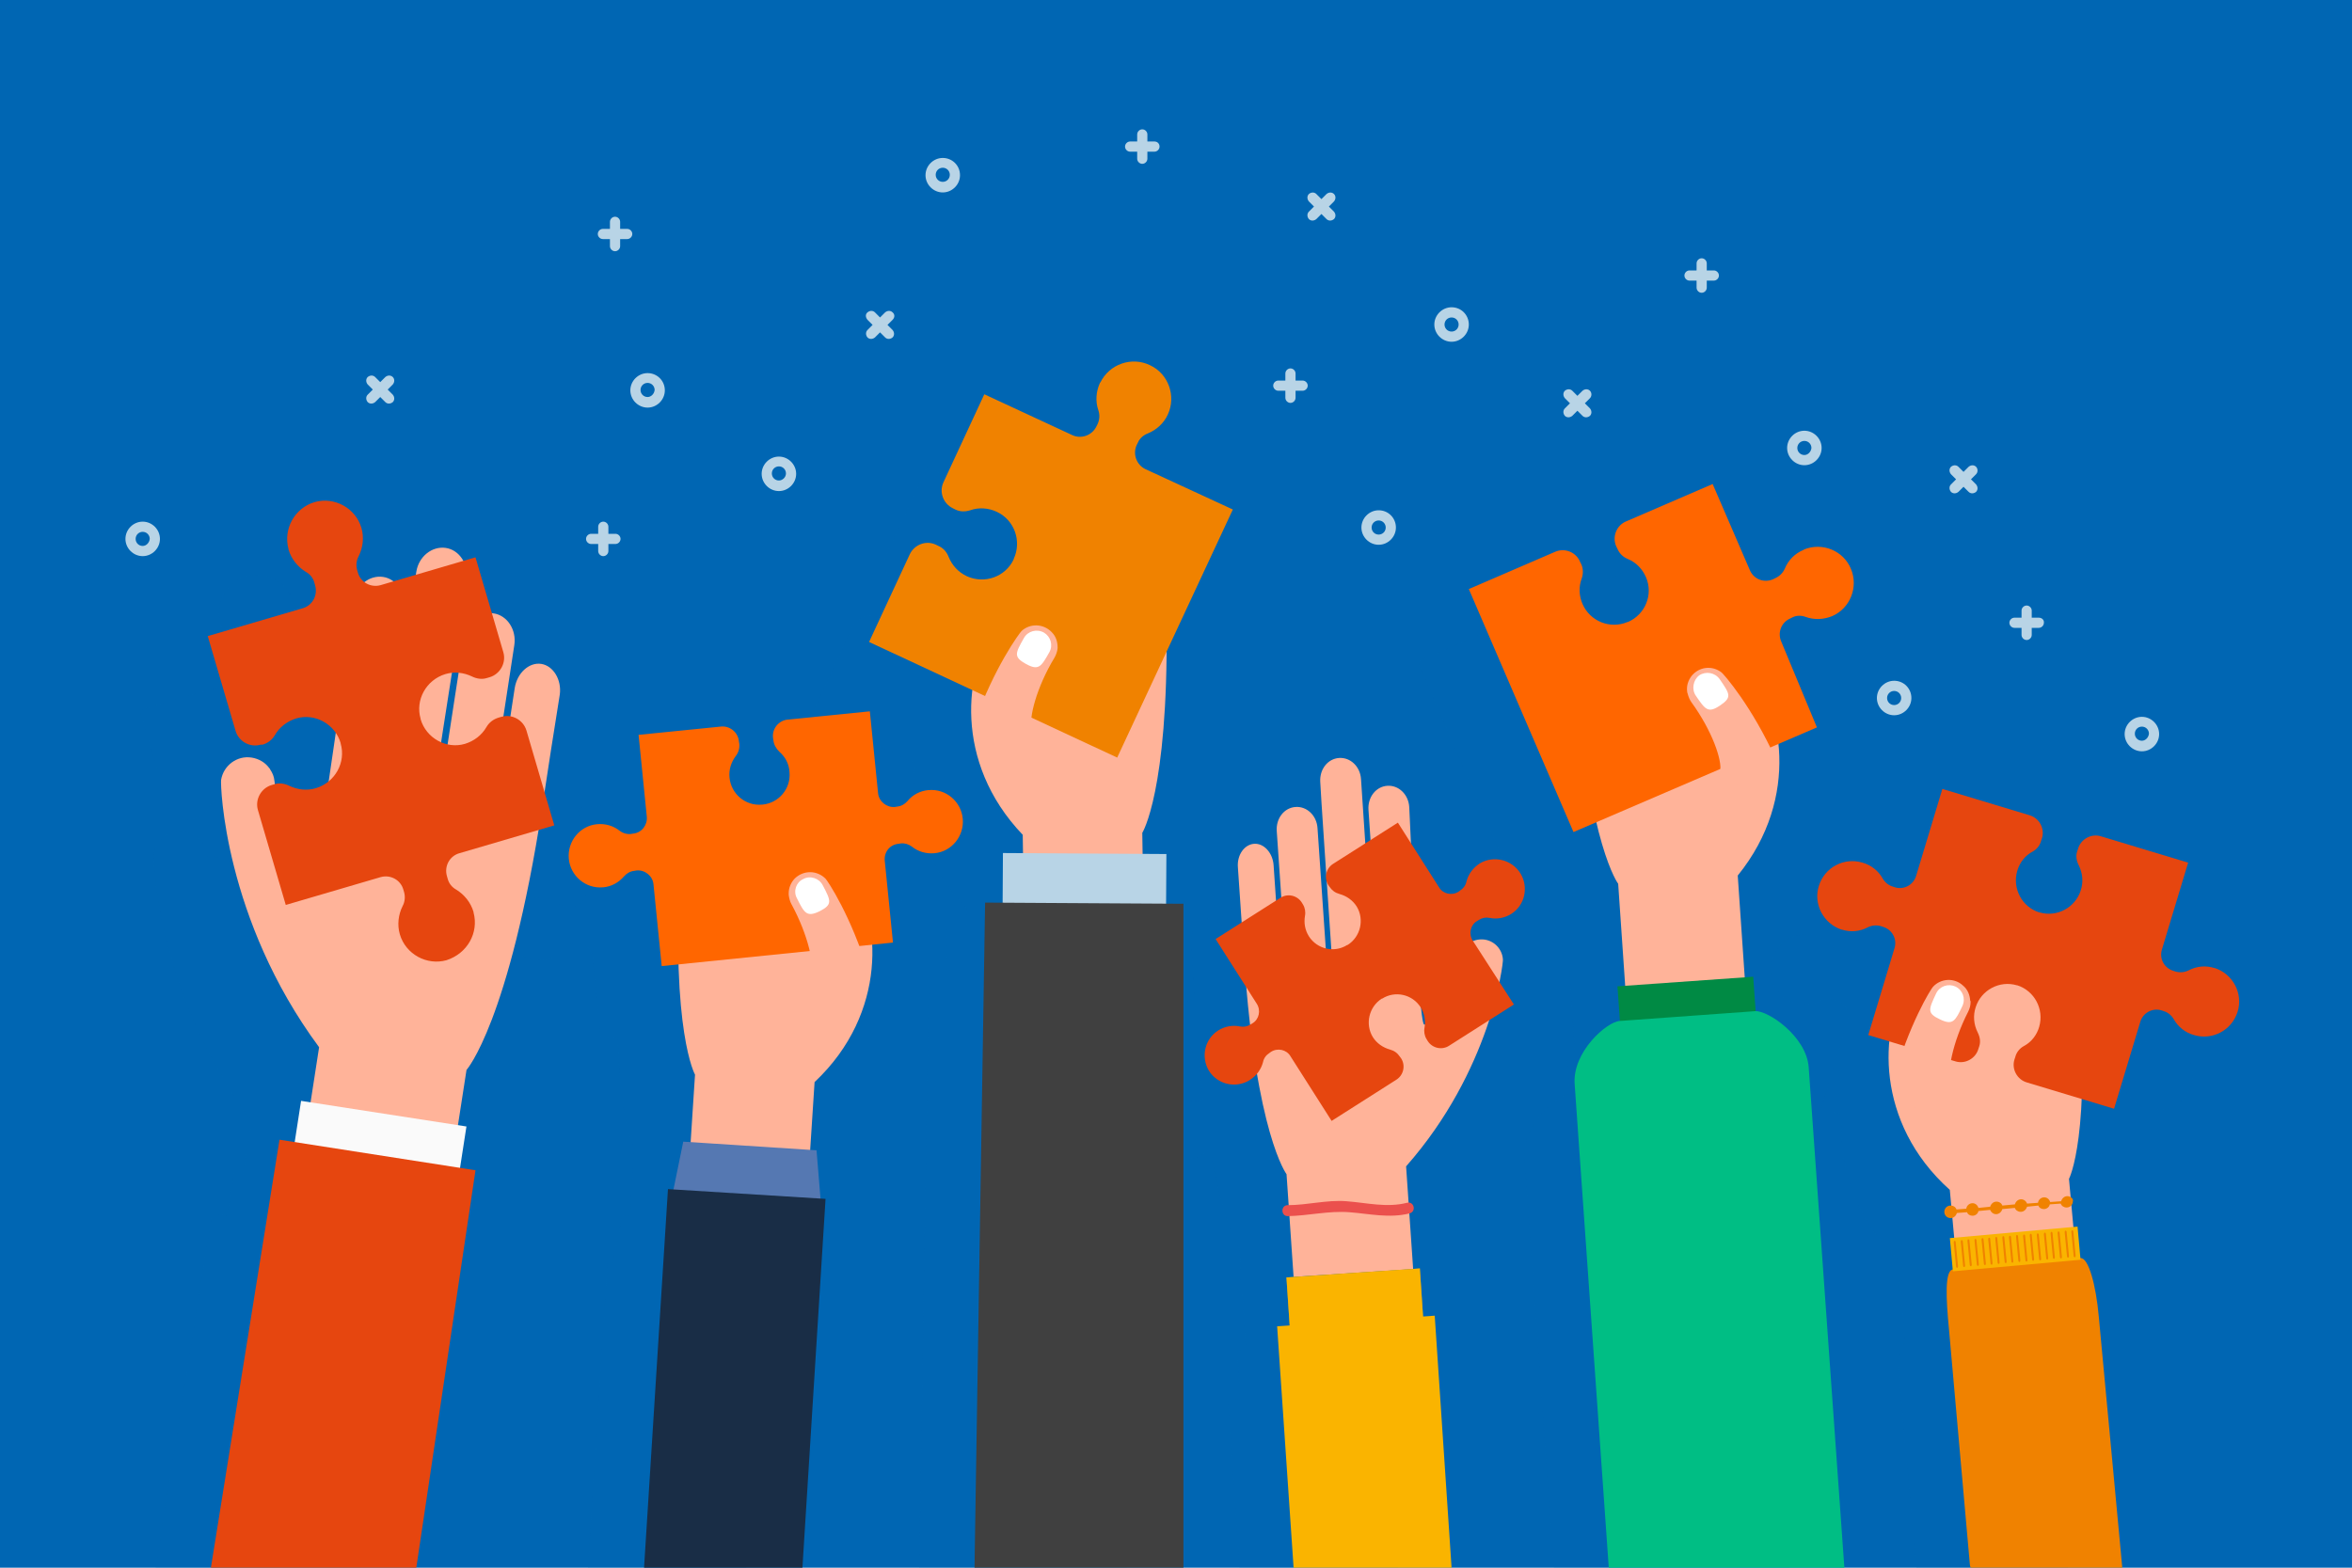 <?xml version="1.0" encoding="utf-8"?>
<!-- Generator: Adobe Illustrator 26.3.1, SVG Export Plug-In . SVG Version: 6.00 Build 0)  -->
<svg version="1.1" id="Ebene_1" xmlns="http://www.w3.org/2000/svg" xmlns:xlink="http://www.w3.org/1999/xlink" x="0px" y="0px"
	 viewBox="0 0 600 400" style="enable-background:new 0 0 600 400;" xml:space="preserve">
<style type="text/css">
	.st0{fill:#0066B3;}
	.st1{opacity:0.31;}
	.st2{fill:#B8D4E6;}
	.st3{fill:#FFB399;}
	.st4{fill:#FAFAFA;}
	.st5{fill:#E6460F;}
	.st6{fill:#F08200;}
	.st7{fill:#FAB400;}
	.st8{fill:#5578B2;}
	.st9{fill:#192D46;}
	.st10{opacity:0.54;fill:#FAB400;}
	.st11{fill:#EB504D;}
	.st12{fill:#FF6600;}
	.st13{fill:#FFFFFF;}
	.st14{fill:#404040;}
	.st15{fill:#008A44;}
	.st16{fill:#00BE84;}
</style>
<rect class="st0" width="600" height="400"/>
<g class="st1">
	<path class="st0" d="M59.9,174.1l-24.2,7.1l7.1,24.2c0.8,2.7,3.7,4.3,6.4,3.5l0.7-0.2c1.3-0.4,2.4-1.2,3.1-2.4
		c1.2-2.1,3.2-3.6,5.5-4.3c3.7-1,7.6,0.4,9.9,3.4c-0.6,4.4-1.3,8.8-1.9,12.9c-0.9,0.6-1.8,1.1-2.9,1.5c-2.3,0.7-4.7,0.4-6.8-0.6
		c-1.2-0.6-2.6-0.8-3.8-0.4l-0.1,0c0-0.2-0.1-0.4-0.1-0.7c-0.1-1.1-0.5-2-1.1-2.9c0,0,0,0,0,0c0-0.1-0.1-0.2-0.2-0.3
		c-1-1.4-2.6-2.4-4.5-2.7c-3.7-0.6-7.2,2-7.8,5.7c-0.2,1.3,0.8,35.5,25,68.2L62,299.9l-2.3-0.4L58,310.2l-3.9-0.6L39.7,400h52.2
		l12.3-82.7l-3.9-0.6l1.6-10.6l-2.3-0.4l2.1-13.8c0,0,10.1-11.2,18.4-61.4l4-1.2l-2.5-8.3c1.2-7.7,3.7-23.7,3.9-24.9
		c0.6-3.9-1.4-7.5-4.6-8c-3.1-0.5-6.2,2.3-6.8,6.2c-0.1,0.5-0.5,3.4-1.1,7.2c-0.6-0.1-1.2-0.1-1.8,0c1.5-9.4,2.7-17.5,2.8-18.2
		c0.6-3.9-1.8-7.6-5.3-8.1c0,0,0,0,0,0s0,0,0,0c-0.2,0-0.4,0-0.6-0.1l-4.2-14.1l-3,0.9c-0.9-1.8-2.6-3.1-4.6-3.4
		c-3.5-0.5-6.9,2.2-7.5,6.1c0,0.1-0.1,0.4-0.1,0.9l-5.6,1.7c-0.8-0.6-1.7-1.1-2.8-1.2c-1.7-0.3-3.4,0.3-4.8,1.3
		c-0.7-0.6-1.3-1.4-1.6-2.3l-0.2-0.7c-0.3-1.1-0.2-2.4,0.4-3.5c1.1-2.2,1.4-4.8,0.7-7.2c-1.5-5.1-6.9-8-11.9-6.6
		c-5.1,1.5-8.1,6.8-6.7,12l0,0.1c0.7,2.4,2.3,4.4,4.4,5.7c1.1,0.6,1.9,1.6,2.2,2.8l0.2,0.7C63.8,170.8,62.4,173.4,59.9,174.1z
		 M98,190.6c0.6-0.1,1.2,0,1.8,0c-0.8,5.2-1.8,11.8-2.8,18.2c-0.6-0.1-1.2-0.3-1.7-0.5C96.2,202.5,97.1,196.3,98,190.6z"/>
	<path class="st0" d="M246.6,231.8l0.1,4.7l-5.1,0l-0.1,12.6l-4.5,0l-2.5,151h53V249.3l-4.5,0l0.1-12.6l-6,0l-0.1-5.4
		c0,0,6-9.4,6.2-46.4l16.8-36.2l-22.4-10.4c-2.3-1.1-3.3-3.8-2.2-6.2l0.3-0.6c0.5-1.1,1.4-1.9,2.5-2.3c2.3-0.9,4.1-2.6,5.1-4.8
		c2.2-4.7,0.2-10.3-4.5-12.6c-4.7-2.3-10.4-0.3-12.7,4.4c0,0,0,0.1-0.1,0.1c-1,2.2-1.2,4.7-0.4,7c0.4,1.2,0.3,2.4-0.2,3.5l-0.3,0.6
		c-1.1,2.3-3.8,3.3-6.2,2.2l-22.4-10.4l-10.4,22.4c-1.2,2.5-0.1,5.5,2.4,6.7l0.6,0.3c1.2,0.5,2.5,0.6,3.8,0.2
		c2.3-0.8,4.7-0.6,6.8,0.4c4.5,2.2,6.4,7.5,4.3,12c0,0,0,0.1,0,0.1c-2.1,4.5-7.5,6.4-12,4.3c-2.1-1-3.8-2.7-4.6-4.9
		c-0.5-1.2-1.4-2.2-2.6-2.8l-0.6-0.3c-2.5-1.2-5.5-0.1-6.7,2.4l-10.4,22.4l26.3,12.3C232.3,206,235.1,219.9,246.6,231.8z"/>
	<path class="st0" d="M365.1,253.8l0.5-0.3c0.8-0.5,1.7-0.7,2.7-0.5c1.9,0.4,3.9,0,5.5-1c3.5-2.2,4.5-6.8,2.4-10.3
		c-2.2-3.5-6.8-4.6-10.4-2.4l-0.1,0.1c-1.6,1-2.8,2.6-3.3,4.5c-0.2,1-0.8,1.8-1.6,2.3l-0.4,0.3c-1.7,1.1-4,0.6-5-1.1l-7.2-11.3
		c-0.2-5.3-0.4-9-0.4-9.2c-0.2-3.2-2.7-5.6-5.6-5.4c0,0,0,0,0,0c-2.9,0.2-5,2.9-4.8,6.1c0,0.4,0.2,3.4,0.5,7.7l-1.4,0.9
		c-0.6-8.8-1.1-15.8-1.1-16.3c-0.2-3.2-2.7-5.6-5.6-5.4c-2.9,0.2-5,2.9-4.8,6.1c0,0.7,0.8,11.6,1.6,23.3c-0.2,0.8-0.1,1.6,0.2,2.4
		c0.4,6,0.8,12.1,1.1,17c-0.5,0-1-0.1-1.4-0.2c-0.8-11.4-2-29.8-2.1-30.7c-0.2-3.2-2.7-5.6-5.6-5.4c-2.9,0.2-5,2.9-4.8,6.1
		c0,0.6,0.6,8.3,1.1,16.8c-0.1,0.1-0.3,0.1-0.4,0.2l-1,0.6c-0.3-4.4-0.6-8.3-0.6-8.8c-0.2-3.2-2.4-5.6-5-5.5
		c-2.5,0.2-4.4,2.9-4.2,6.1c0,0.7,0.5,7.7,0.9,13.9l-6.7,4.2l7.9,12.4c0.3,3.4,0.6,6.6,0.9,9.5c-0.8,0.5-1.7,0.6-2.6,0.4
		c-1.9-0.4-3.9,0-5.5,1c-3.5,2.2-4.5,6.8-2.4,10.3c2.2,3.5,6.8,4.6,10.4,2.4l0.1-0.1c0.7-0.4,1.3-1,1.8-1.6
		c3.4,20.1,7.5,25.6,7.5,25.6l0.5,7.9c0,0,0,0-0.1,0c-1.8,0-1.8,2.8,0,2.8c0.1,0,0.2,0,0.3,0l1,15.3l-2.3,0.2l0.8,12.3l-3.1,0.2
		l2.9,42.9h40.4l-3.1-45.6l-3.1,0.2l-0.8-12.3l-1.2,0.1l-0.9-13.9c0.1,0,0.2,0,0.3-0.1c1.7-0.4,1.1-2.9-0.5-2.7l-0.6-9.3
		c11.4-12.9,17.7-26.6,21-36.8l6.6-4.2l-3.8-6.1c0.7-3.3,0.9-5.4,0.9-5.7c-0.2-3-2.8-5.3-5.8-5.1c-0.6,0-1.1,0.2-1.7,0.4l0-0.1
		C362.9,257.1,363.4,254.9,365.1,253.8z M351.7,280.2c-0.1,0-0.1,0-0.2,0c-0.2-0.1-0.5-1.6-0.8-4.1
		C351.5,277.4,351.8,278.8,351.7,280.2z"/>
	<path class="st0" d="M138.3,245l0.1,0c2.1-0.2,3.9-1.2,5.3-2.8c0.7-0.8,1.6-1.3,2.6-1.4l0.6-0.1c2.1-0.2,4.1,1.4,4.3,3.5l2.1,20.9
		l4.3-0.4c0.6,21.9,4.2,28.2,4.2,28.2l-1.1,17.3l-1.9-0.1l-2.5,12.2l-1.3-0.1L150,400h40.4l4.8-75.3l-1.3-0.1l-1-12.4l-1.6-0.1
		l1.1-17.3c11.6-10.9,15.2-24.1,14.7-35.1l5.3-0.5l-2.1-20.9c-0.2-2.1,1.4-4.1,3.5-4.3l0.6-0.1c1-0.1,2,0.2,2.8,0.8
		c1.6,1.3,3.7,1.9,5.8,1.7c4.4-0.4,7.6-4.4,7.2-8.8c-0.4-4.4-4.3-7.7-8.7-7.3l-0.1,0c-2.1,0.2-4,1.2-5.3,2.8
		c-0.7,0.8-1.6,1.3-2.6,1.4l-0.6,0.1c-2.1,0.2-4.1-1.4-4.3-3.5l-2.1-20.9l-20.9,2.1c-2.4,0.2-4.1,2.4-3.8,4.7l0.1,0.6
		c0.1,1.1,0.7,2.1,1.5,2.9c1.5,1.3,2.5,3.1,2.6,5.2c0.4,4.2-2.7,7.9-6.9,8.3l-0.1,0c-4.2,0.4-7.9-2.7-8.3-6.9
		c-0.2-2,0.4-3.9,1.6-5.5c0.7-0.9,1-2,0.9-3.1l-0.1-0.6c-0.2-2.4-2.4-4.1-4.7-3.8l-20.9,2.1l2.1,20.9c0.2,2.1-1.3,4.1-3.5,4.3
		l-0.6,0.1c-1,0.1-2-0.2-2.8-0.8c-1.6-1.3-3.7-1.9-5.8-1.7c-4.4,0.4-7.6,4.4-7.2,8.8C129.9,242.1,133.9,245.4,138.3,245z"/>
	<path class="st0" d="M457.8,255.9l0.1,0c2.2,0.7,4.5,0.5,6.6-0.6c1-0.5,2.2-0.6,3.3-0.3l0.6,0.2c2.3,0.7,3.6,3.1,2.9,5.4l-6.7,22.2
		l5.4,1.6c-1.1,11.6,2.4,26.3,15.4,38l0.4,4.2c-0.8,0-1.5,0.7-1.5,1.6c0,0.9,0.7,1.6,1.6,1.6c0.1,0,0.1,0,0.2,0l0.4,4.8l-1.1,0.1
		l0.7,8.1h0c-2.1,0.2-1.8,7.2-1,15.4l3.8,41.9h38.7l-4.2-45.4c-0.7-7.9-2.6-15.1-4.7-14.9l-0.7-8.1l-1.1,0.1l-0.5-5
		c0.3-0.3,0.6-0.7,0.6-1.2c0-0.6-0.3-1.1-0.8-1.4l-0.4-4.6c0,0,2.6-4.9,3.3-20.5l8.3,2.5l6.7-22.2c0.7-2.3,3.1-3.6,5.4-2.9l0.6,0.2
		c1,0.3,1.9,1,2.5,2c1.1,2,3,3.5,5.2,4.1c4.7,1.4,9.6-1.2,11.1-5.9c1.5-4.7-1.2-9.7-5.8-11.2l-0.1,0c-2.2-0.7-4.5-0.5-6.6,0.6
		c-1,0.5-2.2,0.6-3.3,0.3l-0.6-0.2c-2.3-0.7-3.6-3.1-2.9-5.4l6.7-22.2l-22.2-6.7c-2.5-0.8-5.2,0.7-5.9,3.2l-0.2,0.6
		c-0.4,1.2-0.2,2.4,0.4,3.6c1,2,1.2,4.3,0.5,6.4c-1.4,4.4-6.1,6.9-10.5,5.6l-0.1,0c-4.4-1.4-6.9-6.1-5.6-10.6c0.6-2.1,2-3.9,3.9-4.9
		c1.1-0.6,1.9-1.6,2.2-2.8l0.2-0.6c0.8-2.5-0.7-5.2-3.2-5.9l-22.2-6.7l-6.7,22.2c-0.7,2.3-3.1,3.6-5.4,2.9l-0.6-0.2
		c-1-0.3-1.9-1-2.5-2c-1.1-2-3-3.5-5.2-4.1c-4.7-1.4-9.6,1.2-11.1,5.9C450.5,249.4,453.1,254.4,457.8,255.9z"/>
	<path class="st0" d="M394.5,228.6c2.8,12.1,5.6,15.7,5.6,15.7l1.8,25.9l-2.1,0.1l0.6,8.9c-3.3,0.2-12.1,7.9-11.5,16.1l7.5,104.7
		h60.1l-7.8-109c-0.6-7.9-10.4-14.5-13.6-14.3l-0.6-8.9l-2.1,0.1l-1.8-25.8c9.1-11.2,11.5-23.4,10.4-33.6l9.9-4.3l-9.5-22
		c-1-2.3,0.1-4.9,2.3-5.9l0.6-0.3c1-0.4,2.2-0.5,3.3-0.1c2.2,0.8,4.6,0.8,6.8-0.2c4.6-2,6.8-7.4,4.8-12c-1.9-4.7-7.3-6.9-12-5
		c0,0-0.1,0-0.1,0.1c-2.2,0.9-3.9,2.6-4.8,4.8c-0.5,1.1-1.3,2-2.4,2.4l-0.6,0.3c-2.3,1-4.9-0.1-5.9-2.3l-9.5-22l-22,9.5
		c-2.5,1.1-3.6,3.9-2.6,6.4l0.3,0.6c0.5,1.2,1.4,2.1,2.6,2.6c2.1,0.9,3.8,2.6,4.7,4.7c1.8,4.4-0.2,9.5-4.6,11.4c0,0-0.1,0-0.1,0
		c-4.4,1.8-9.6-0.2-11.5-4.6c-0.9-2.1-1-4.4-0.2-6.5c0.5-1.2,0.4-2.5-0.1-3.6l-0.3-0.6c-1.1-2.5-3.9-3.6-6.4-2.6l-22,9.5l26.7,62
		L394.5,228.6z"/>
</g>
<g>
	<path class="st2" d="M294.5,36.1h-1.8v-1.8c0-0.7-0.6-1.3-1.3-1.3s-1.3,0.6-1.3,1.3v1.8h-1.8c-0.7,0-1.3,0.6-1.3,1.3
		c0,0.7,0.6,1.3,1.3,1.3h1.8v1.8c0,0.7,0.6,1.3,1.3,1.3s1.3-0.6,1.3-1.3v-1.8h1.8c0.7,0,1.3-0.6,1.3-1.3
		C295.8,36.6,295.2,36.1,294.5,36.1z"/>
	<path class="st2" d="M340.3,49.5c-0.5-0.5-1.3-0.5-1.9,0l-1.3,1.3l-1.3-1.3c-0.5-0.5-1.3-0.5-1.9,0c-0.5,0.5-0.5,1.3,0,1.9l1.3,1.3
		l-1.3,1.3c-0.5,0.5-0.5,1.3,0,1.9c0.5,0.5,1.3,0.5,1.9,0l1.3-1.3l1.3,1.3c0.5,0.5,1.3,0.5,1.9,0c0.5-0.5,0.5-1.3,0-1.9l-1.3-1.3
		l1.3-1.3C340.8,50.8,340.8,50,340.3,49.5z"/>
	<path class="st2" d="M157,136.2h-1.8v-1.8c0-0.7-0.6-1.3-1.3-1.3c-0.7,0-1.3,0.6-1.3,1.3v1.8h-1.8c-0.7,0-1.3,0.6-1.3,1.3
		c0,0.7,0.6,1.3,1.3,1.3h1.8v1.8c0,0.7,0.6,1.3,1.3,1.3c0.7,0,1.3-0.6,1.3-1.3v-1.8h1.8c0.7,0,1.3-0.6,1.3-1.3
		C158.3,136.8,157.7,136.2,157,136.2z"/>
	<path class="st2" d="M100.2,96.2c-0.5-0.5-1.3-0.5-1.9,0L97,97.5l-1.3-1.3c-0.5-0.5-1.3-0.5-1.9,0c-0.5,0.5-0.5,1.3,0,1.9l1.3,1.3
		l-1.3,1.3c-0.5,0.5-0.5,1.3,0,1.9c0.5,0.5,1.3,0.5,1.9,0l1.3-1.3l1.3,1.3c0.5,0.5,1.3,0.5,1.9,0c0.5-0.5,0.5-1.3,0-1.9l-1.3-1.3
		l1.3-1.3C100.7,97.5,100.7,96.7,100.2,96.2z"/>
	<path class="st2" d="M227.7,79.7c-0.5-0.5-1.3-0.5-1.9,0l-1.3,1.3l-1.3-1.3c-0.5-0.5-1.3-0.5-1.9,0s-0.5,1.3,0,1.9l1.3,1.3
		l-1.3,1.3c-0.5,0.5-0.5,1.3,0,1.9c0.5,0.5,1.3,0.5,1.9,0l1.3-1.3l1.3,1.3c0.5,0.5,1.3,0.5,1.9,0c0.5-0.5,0.5-1.3,0-1.9l-1.3-1.3
		l1.3-1.3C228.3,81,228.3,80.2,227.7,79.7z"/>
	<path class="st2" d="M161.3,59.7c0-0.7-0.6-1.3-1.3-1.3h-1.8v-1.8c0-0.7-0.6-1.3-1.3-1.3c-0.7,0-1.3,0.6-1.3,1.3v1.8h-1.8
		c-0.7,0-1.3,0.6-1.3,1.3c0,0.7,0.6,1.3,1.3,1.3h1.8v1.8c0,0.7,0.6,1.3,1.3,1.3c0.7,0,1.3-0.6,1.3-1.3V61h1.8
		C160.7,61,161.3,60.4,161.3,59.7z"/>
	<path class="st2" d="M332.3,97.1h-1.8v-1.8c0-0.7-0.6-1.3-1.3-1.3c-0.7,0-1.3,0.6-1.3,1.3v1.8l-1.8,0c-0.7,0-1.3,0.6-1.3,1.3
		c0,0.7,0.6,1.3,1.3,1.3h1.8v1.8c0,0.7,0.6,1.3,1.3,1.3c0.7,0,1.3-0.6,1.3-1.3v-1.8l1.8,0c0.7,0,1.3-0.6,1.3-1.3
		C333.6,97.7,333,97.1,332.3,97.1z"/>
	<path class="st2" d="M405.6,99.7c-0.5-0.5-1.3-0.5-1.9,0l-1.3,1.3l-1.3-1.3c-0.5-0.5-1.3-0.5-1.9,0c-0.5,0.5-0.5,1.3,0,1.9l1.3,1.3
		l-1.3,1.3c-0.5,0.5-0.5,1.3,0,1.9c0.5,0.5,1.3,0.5,1.9,0l1.3-1.3l1.3,1.3c0.5,0.5,1.3,0.5,1.9,0c0.5-0.5,0.5-1.3,0-1.9l-1.3-1.3
		l1.3-1.3C406.1,101.1,406.1,100.2,405.6,99.7z"/>
	<path class="st2" d="M437.2,69h-1.8v-1.8c0-0.7-0.6-1.3-1.3-1.3c-0.7,0-1.3,0.6-1.3,1.3V69l-1.8,0c-0.7,0-1.3,0.6-1.3,1.3
		c0,0.7,0.6,1.3,1.3,1.3h1.8v1.8c0,0.7,0.6,1.3,1.3,1.3c0.7,0,1.3-0.6,1.3-1.3v-1.8l1.8,0c0.7,0,1.3-0.6,1.3-1.3
		C438.5,69.6,437.9,69,437.2,69z"/>
	<path class="st2" d="M504.1,119.1c-0.5-0.5-1.3-0.5-1.9,0l-1.3,1.3l-1.3-1.3c-0.5-0.5-1.3-0.5-1.9,0c-0.5,0.5-0.5,1.3,0,1.9
		l1.3,1.3l-1.3,1.3c-0.5,0.5-0.5,1.3,0,1.9c0.5,0.5,1.3,0.5,1.9,0l1.3-1.3l1.3,1.3c0.5,0.5,1.3,0.5,1.9,0c0.5-0.5,0.5-1.3,0-1.9
		l-1.3-1.3l1.3-1.3C504.6,120.5,504.6,119.6,504.1,119.1z"/>
	<path class="st2" d="M520.1,157.6h-1.8v-1.8c0-0.7-0.6-1.3-1.3-1.3c-0.7,0-1.3,0.6-1.3,1.3v1.8l-1.8,0c-0.7,0-1.3,0.6-1.3,1.3
		c0,0.7,0.6,1.3,1.3,1.3h1.8v1.8c0,0.7,0.6,1.3,1.3,1.3c0.7,0,1.3-0.6,1.3-1.3v-1.8l1.8,0c0.7,0,1.3-0.6,1.3-1.3
		C521.5,158.2,520.9,157.6,520.1,157.6z"/>
	<path class="st2" d="M198.7,116.5c-2.4,0-4.4,2-4.4,4.4s2,4.4,4.4,4.4c2.4,0,4.4-2,4.4-4.4S201.1,116.5,198.7,116.5z M198.7,122.6
		c-1,0-1.8-0.8-1.8-1.8s0.8-1.8,1.8-1.8c1,0,1.8,0.8,1.8,1.8S199.6,122.6,198.7,122.6z"/>
	<path class="st2" d="M240.5,40.3c-2.4,0-4.4,2-4.4,4.4c0,2.4,2,4.4,4.4,4.4c2.4,0,4.4-2,4.4-4.4C244.9,42.2,242.9,40.3,240.5,40.3z
		 M240.5,46.4c-1,0-1.8-0.8-1.8-1.8s0.8-1.8,1.8-1.8c1,0,1.8,0.8,1.8,1.8S241.5,46.4,240.5,46.4z"/>
	<path class="st2" d="M370.3,78.4c-2.4,0-4.4,2-4.4,4.4c0,2.4,2,4.4,4.4,4.4c2.4,0,4.4-2,4.4-4.4C374.7,80.4,372.8,78.4,370.3,78.4z
		 M370.3,84.6c-1,0-1.8-0.8-1.8-1.8c0-1,0.8-1.8,1.8-1.8c1,0,1.8,0.8,1.8,1.8C372.1,83.8,371.3,84.6,370.3,84.6z"/>
	<path class="st2" d="M460.3,109.9c-2.4,0-4.4,2-4.4,4.4c0,2.4,2,4.4,4.4,4.4c2.4,0,4.4-2,4.4-4.4
		C464.7,111.9,462.7,109.9,460.3,109.9z M460.3,116.1c-1,0-1.8-0.8-1.8-1.8c0-1,0.8-1.8,1.8-1.8c1,0,1.8,0.8,1.8,1.8
		C462,115.3,461.2,116.1,460.3,116.1z"/>
	<path class="st2" d="M483.2,173.7c-2.4,0-4.4,2-4.4,4.4s2,4.4,4.4,4.4c2.4,0,4.4-2,4.4-4.4S485.7,173.7,483.2,173.7z M483.2,179.9
		c-1,0-1.8-0.8-1.8-1.8c0-1,0.8-1.8,1.8-1.8c1,0,1.8,0.8,1.8,1.8C485,179.1,484.2,179.9,483.2,179.9z"/>
	<path class="st2" d="M165.2,95.2c-2.4,0-4.4,2-4.4,4.4c0,2.4,2,4.4,4.4,4.4c2.4,0,4.4-2,4.4-4.4C169.6,97.1,167.6,95.2,165.2,95.2z
		 M165.2,101.3c-1,0-1.8-0.8-1.8-1.8c0-1,0.8-1.8,1.8-1.8c1,0,1.8,0.8,1.8,1.8C166.9,100.5,166.1,101.3,165.2,101.3z"/>
	<path class="st2" d="M351.7,130.2c-2.4,0-4.4,2-4.4,4.4c0,2.4,2,4.4,4.4,4.4c2.4,0,4.4-2,4.4-4.4
		C356.1,132.2,354.2,130.2,351.7,130.2z M351.7,136.4c-1,0-1.8-0.8-1.8-1.8c0-1,0.8-1.8,1.8-1.8c1,0,1.8,0.8,1.8,1.8
		C353.5,135.6,352.7,136.4,351.7,136.4z"/>
	<path class="st2" d="M546.4,182.9c-2.4,0-4.4,2-4.4,4.4s2,4.4,4.4,4.4c2.4,0,4.4-2,4.4-4.4S548.8,182.9,546.4,182.9z M546.4,189
		c-1,0-1.8-0.8-1.8-1.8c0-1,0.8-1.8,1.8-1.8c1,0,1.8,0.8,1.8,1.8C548.1,188.2,547.3,189,546.4,189z"/>
	<path class="st2" d="M36.4,133.1c-2.4,0-4.4,2-4.4,4.4c0,2.4,2,4.4,4.4,4.4c2.4,0,4.4-2,4.4-4.4C40.8,135.1,38.8,133.1,36.4,133.1z
		 M36.4,139.3c-1,0-1.8-0.8-1.8-1.8c0-1,0.8-1.8,1.8-1.8c1,0,1.8,0.8,1.8,1.8C38.1,138.5,37.3,139.3,36.4,139.3z"/>
</g>
<g>
	<path class="st3" d="M138.1,169.4c-3.1-0.5-6.2,2.3-6.8,6.2c-0.2,1.6-4.2,27.3-4.5,28.9l-1.7-0.3c2.2-13.9,5.9-38.4,6.1-39.6
		c0.6-3.9-1.8-7.6-5.3-8.1c0,0,0,0,0,0s0,0,0,0c-3.5-0.5-6.9,2.2-7.5,6.1c-0.2,1.3-4,25.7-6.1,39.6l-1.7-0.3
		c2.8-18.4,8.2-52.6,8.4-54c0.6-3.9-1.8-7.6-5.3-8.1c-3.5-0.5-6.9,2.2-7.5,6.1c-0.2,1.4-5.5,35.6-8.4,54l-1.7-0.3
		c2.3-15.1,6.7-43.1,6.9-44.3c0.6-3.9-1.8-7.6-5.3-8.1l0,0c-3.5-0.5-6.9,2.2-7.5,6.1c-0.2,1.3-8.7,68.1-10.7,68.5
		c-2.8,0.5-7.9-9.8-9.5-22.6c-0.1-1.1-0.5-2-1.1-2.9c0,0,0,0,0,0c0-0.1-0.1-0.2-0.2-0.3c-1-1.4-2.6-2.4-4.5-2.7
		c-3.7-0.6-7.2,2-7.8,5.7c-0.2,1.3,0.8,35.5,25,68.2l-5,32.3l37.6,5.8l5-32.3c0,0,10.8-12,19.3-66.9c0.2-1.6,4.2-27.3,4.5-28.9
		C143.3,173.5,141.2,169.9,138.1,169.4z"/>
	
		<rect x="91.2" y="268.5" transform="matrix(0.153 -0.988 0.988 0.153 -204.202 341.375)" class="st4" width="11.6" height="42.7"/>
	<polygon class="st5" points="106.2,400 121.3,298.6 71.3,290.8 53.8,400 	"/>
</g>
<path class="st3" d="M486.2,251.9c-6.5,10.5-8.1,34.4,11.2,51.7l2.4,26.2l30.4-2.8l-2.4-26.2c0,0,5.8-10.9,2.3-52.9L486.2,251.9z"/>
<path class="st6" d="M502.5,399c0,0.3,0.1,0.7,0.2,1h38.7l-6-64.1c-0.7-7.9-2.6-15.1-4.7-14.9l-32.5,2.9c-2.1,0.2-1.8,7.2-1,15.4
	L502.5,399z"/>
<rect x="497.7" y="314.4" transform="matrix(0.996 -9.003544e-02 9.003544e-02 0.996 -26.601 47.577)" class="st7" width="32.7" height="8.5"/>
<g>
	<path class="st6" d="M499.5,323.1c0,0.2-0.1,0.4-0.2,0.4l0,0c-0.1,0-0.3-0.1-0.3-0.3l-0.6-6.2c0-0.2,0.1-0.4,0.2-0.4l0,0
		c0.1,0,0.3,0.1,0.3,0.3L499.5,323.1z"/>
	<path class="st6" d="M501.3,322.9c0,0.2-0.1,0.4-0.2,0.4l0,0c-0.1,0-0.3-0.1-0.3-0.3l-0.6-6.2c0-0.2,0.1-0.4,0.2-0.4l0,0
		c0.1,0,0.3,0.1,0.3,0.3L501.3,322.9z"/>
	<path class="st6" d="M503,322.7c0,0.2-0.1,0.4-0.2,0.4l0,0c-0.1,0-0.3-0.1-0.3-0.3l-0.6-6.2c0-0.2,0.1-0.4,0.2-0.4l0,0
		c0.1,0,0.3,0.1,0.3,0.3L503,322.7z"/>
	<path class="st6" d="M504.8,322.6c0,0.2-0.1,0.4-0.2,0.4l0,0c-0.1,0-0.3-0.1-0.3-0.3l-0.6-6.2c0-0.2,0.1-0.4,0.2-0.4l0,0
		c0.1,0,0.3,0.1,0.3,0.3L504.8,322.6z"/>
	<path class="st6" d="M506.6,322.4c0,0.2-0.1,0.4-0.2,0.4l0,0c-0.1,0-0.3-0.1-0.3-0.3l-0.6-6.2c0-0.2,0.1-0.4,0.2-0.4l0,0
		c0.1,0,0.3,0.1,0.3,0.3L506.6,322.4z"/>
	<path class="st6" d="M508.3,322.3c0,0.2-0.1,0.4-0.2,0.4l0,0c-0.1,0-0.3-0.1-0.3-0.3l-0.6-6.2c0-0.2,0.1-0.4,0.2-0.4l0,0
		c0.1,0,0.3,0.1,0.3,0.3L508.3,322.3z"/>
	<path class="st6" d="M510.1,322.1c0,0.2-0.1,0.4-0.2,0.4l0,0c-0.1,0-0.3-0.1-0.3-0.3l-0.6-6.2c0-0.2,0.1-0.4,0.2-0.4l0,0
		c0.1,0,0.3,0.1,0.3,0.3L510.1,322.1z"/>
	<path class="st6" d="M511.9,321.9c0,0.2-0.1,0.4-0.2,0.4l0,0c-0.1,0-0.3-0.1-0.3-0.3l-0.6-6.2c0-0.2,0.1-0.4,0.2-0.4l0,0
		c0.1,0,0.3,0.1,0.3,0.3L511.9,321.9z"/>
	<path class="st6" d="M513.6,321.8c0,0.2-0.1,0.4-0.2,0.4l0,0c-0.1,0-0.3-0.1-0.3-0.3l-0.6-6.2c0-0.2,0.1-0.4,0.2-0.4l0,0
		c0.1,0,0.3,0.1,0.3,0.3L513.6,321.8z"/>
	<path class="st6" d="M515.4,321.6c0,0.2-0.1,0.4-0.2,0.4l0,0c-0.1,0-0.3-0.1-0.3-0.3l-0.6-6.2c0-0.2,0.1-0.4,0.2-0.4l0,0
		c0.1,0,0.3,0.1,0.3,0.3L515.4,321.6z"/>
	<path class="st6" d="M517.2,321.5c0,0.2-0.1,0.4-0.2,0.4l0,0c-0.1,0-0.3-0.1-0.3-0.3l-0.6-6.2c0-0.2,0.1-0.4,0.2-0.4l0,0
		c0.1,0,0.3,0.1,0.3,0.3L517.2,321.5z"/>
	<path class="st6" d="M518.9,321.3c0,0.2-0.1,0.4-0.2,0.4l0,0c-0.1,0-0.3-0.1-0.3-0.3l-0.6-6.2c0-0.2,0.1-0.4,0.2-0.4l0,0
		c0.1,0,0.3,0.1,0.3,0.3L518.9,321.3z"/>
	<path class="st6" d="M520.7,321.2c0,0.2-0.1,0.4-0.2,0.4l0,0c-0.1,0-0.3-0.1-0.3-0.3l-0.6-6.2c0-0.2,0.1-0.4,0.2-0.4l0,0
		c0.1,0,0.3,0.1,0.3,0.3L520.7,321.2z"/>
	<path class="st6" d="M522.5,321c0,0.2-0.1,0.4-0.2,0.4l0,0c-0.1,0-0.3-0.1-0.3-0.3l-0.6-6.2c0-0.2,0.1-0.4,0.2-0.4l0,0
		c0.1,0,0.3,0.1,0.3,0.3L522.5,321z"/>
	<path class="st6" d="M524.2,320.8c0,0.2-0.1,0.4-0.2,0.4l0,0c-0.1,0-0.3-0.1-0.3-0.3l-0.6-6.2c0-0.2,0.1-0.4,0.2-0.4l0,0
		c0.1,0,0.3,0.1,0.3,0.3L524.2,320.8z"/>
	<path class="st6" d="M526,320.7c0,0.2-0.1,0.4-0.2,0.4l0,0c-0.1,0-0.3-0.1-0.3-0.3l-0.6-6.2c0-0.2,0.1-0.4,0.2-0.4l0,0
		c0.1,0,0.3,0.1,0.3,0.3L526,320.7z"/>
	<path class="st6" d="M527.8,320.5c0,0.2-0.1,0.4-0.2,0.4l0,0c-0.1,0-0.3-0.1-0.3-0.3l-0.6-6.2c0-0.2,0.1-0.4,0.2-0.4l0,0
		c0.1,0,0.3,0.1,0.3,0.3L527.8,320.5z"/>
	<path class="st6" d="M529.5,320.4c0,0.2-0.1,0.4-0.2,0.4l0,0c-0.1,0-0.3-0.1-0.3-0.3l-0.6-6.2c0-0.2,0.1-0.4,0.2-0.4l0,0
		c0.1,0,0.3,0.1,0.3,0.3L529.5,320.4z"/>
</g>
<path class="st3" d="M217.6,224.1c6.8,10.3,9.1,34.2-9.8,52l-1.7,26.2l-30.5-1.9l1.7-26.2c0,0-6.1-10.8-3.8-52.8L217.6,224.1z"/>
<polygon class="st8" points="209.4,306.9 171.6,304.5 174.3,291.3 208.3,293.5 "/>
<polygon class="st9" points="204.7,400 210.6,305.9 170.4,303.4 164.3,400 "/>
<g>
	<path class="st3" d="M319.9,215.3c2.5-0.2,4.8,2.3,5,5.5c0.1,1.3,1.5,22.1,1.6,23.4l1.4-0.1c-0.8-11.3-2.1-31.1-2.2-32.1
		c-0.2-3.2,1.9-5.9,4.8-6.1l0,0c0,0,0,0,0,0c2.9-0.2,5.4,2.2,5.6,5.4c0.1,1,1.4,20.8,2.2,32.1l1.4-0.1c-1-14.9-2.9-42.6-2.9-43.8
		c-0.2-3.2,1.9-5.9,4.8-6.1c2.9-0.2,5.4,2.2,5.6,5.4c0.1,1.1,1.9,28.9,2.9,43.8l1.4-0.1c-0.8-12.2-2.3-34.9-2.4-35.9
		c-0.2-3.2,1.9-5.9,4.8-6.1c0,0,0,0,0,0c2.9-0.2,5.4,2.2,5.6,5.4c0.1,1,2.3,55.1,3.8,55.5c2.2,0.6,7-7.3,9.2-17.4
		c0.2-0.8,0.5-1.6,1.1-2.2h0c0-0.1,0.1-0.2,0.2-0.2c0.9-1.1,2.2-1.8,3.8-1.9c3-0.2,5.6,2.1,5.8,5.1c0.1,1.1-3.1,28.3-24.7,52.8
		l1.8,26.2l-30.5,2l-1.8-26.2c0,0-7.8-10.3-10.8-54.8c-0.1-1.3-1.5-22.1-1.6-23.4C315.5,218.2,317.4,215.5,319.9,215.3z"/>
	
		<rect x="328.5" y="324.7" transform="matrix(0.998 -6.695380e-02 6.695380e-02 0.998 -21.411 23.879)" class="st7" width="34.1" height="13.3"/>
	
		<rect x="328.5" y="324.7" transform="matrix(0.998 -6.695380e-02 6.695380e-02 0.998 -21.411 23.879)" class="st10" width="34.1" height="13.3"/>
	<polygon class="st7" points="370.3,400 366,335.7 325.8,338.4 330,400 	"/>
</g>
<path class="st11" d="M358.9,306.9c-5.1,1.3-10.2,0-15.4-0.4c-5-0.4-10,1-15,1c-1.8,0-1.8,2.8,0,2.8c5.3-0.1,10.4-1.4,15.7-1
	c5.2,0.4,10.2,1.6,15.4,0.3C361.4,309.1,360.7,306.4,358.9,306.9z"/>
<path class="st3" d="M446.2,170.6c8.1,9.3,13.4,32.7-2.9,52.8l1.8,26.2l-30.5,2.1l-1.8-26.2c0,0-7.5-9.9-10.6-51.9L446.2,170.6z"/>
<path class="st12" d="M463.5,185.6l-62.1,26.7l-26.7-62l22-9.5c2.5-1.1,5.4,0.1,6.4,2.6l0.3,0.6c0.5,1.1,0.5,2.4,0.1,3.6
	c-0.8,2.1-0.7,4.4,0.2,6.5c1.9,4.4,7,6.5,11.5,4.6c0,0,0.1,0,0.1,0c4.4-1.9,6.5-7,4.6-11.4c-0.9-2.1-2.5-3.8-4.7-4.7
	c-1.2-0.5-2.1-1.4-2.6-2.6l-0.3-0.6c-1.1-2.5,0.1-5.4,2.6-6.4l22-9.5l9.5,22c1,2.3,3.6,3.3,5.9,2.3l0.6-0.3c1.1-0.5,1.9-1.3,2.4-2.4
	c0.9-2.2,2.6-3.9,4.8-4.8c0,0,0.1,0,0.1-0.1c4.7-1.9,10.1,0.3,12,5c1.9,4.6-0.2,10-4.8,12c-2.2,0.9-4.6,1-6.8,0.2
	c-1.1-0.4-2.3-0.4-3.3,0.1l-0.6,0.3c-2.3,1-3.3,3.6-2.3,5.9L463.5,185.6z"/>
<g>
	<path class="st3" d="M430.4,176.5c-0.2-1.4,0.2-2.8,1.1-4c1.9-2.4,5.3-2.8,7.7-0.9c0.5,0.4,7.7,8.5,13.9,22.3c0,0,0,0.1,0,0.1
		c-1.5,0.5-1.5,2.7-0.2,3.5c-1.1,1.3-2.4,2.8-3.2,4.3c-0.4-0.3-0.9-0.5-1.4-0.5c-0.9,0.1-1.6,0.7-1.7,1.6l-7.8-6.1
		c0.6-2.7-2-10.3-7.3-17.6c-0.5-0.7-0.8-1.5-1-2.3l0,0C430.4,176.7,430.4,176.6,430.4,176.5z"/>
	<path class="st13" d="M432.6,177.5c2.4,3.5,3.1,4.6,6.2,2.5c3.1-2.1,2.5-2.9-0.1-6.7c-1.2-1.7-3.5-2.1-5.2-1
		C431.9,173.5,431.5,175.9,432.6,177.5z"/>
</g>
<g>
	<path class="st3" d="M253.6,160.6c-7.3,10-10.6,33.7,7.3,52.4l0.4,26.3l30.5-0.5l-0.4-26.3c0,0,6.6-10.5,6.2-52.6L253.6,160.6z"/>
	
		<rect x="270" y="203.6" transform="matrix(6.130884e-03 -1 1 6.130884e-03 50.513 499.703)" class="st2" width="13.3" height="41.7"/>
	<polygon class="st14" points="301.9,400 301.9,230.6 251.3,230.3 248.6,400 	"/>
	<path class="st6" d="M314.5,130L285,193.3l-63.3-29.5l10.4-22.4c1.2-2.5,4.2-3.6,6.7-2.4l0.6,0.3c1.2,0.5,2.1,1.5,2.6,2.8
		c0.9,2.2,2.5,3.9,4.6,4.9c4.5,2.1,9.9,0.2,12-4.3c0,0,0-0.1,0-0.1c2.1-4.5,0.2-9.9-4.3-12c-2.1-1-4.6-1.2-6.8-0.4
		c-1.3,0.4-2.6,0.4-3.8-0.2l-0.6-0.3c-2.5-1.2-3.6-4.2-2.4-6.7l10.4-22.4l22.4,10.4c2.3,1.1,5.1,0.1,6.2-2.2l0.3-0.6
		c0.5-1.1,0.6-2.3,0.2-3.5c-0.8-2.3-0.6-4.8,0.4-7c0,0,0-0.1,0.1-0.1c2.3-4.7,8-6.7,12.7-4.4c4.7,2.2,6.7,7.9,4.5,12.6
		c-1,2.2-2.9,3.9-5.1,4.8c-1.1,0.4-2.1,1.3-2.5,2.3l-0.3,0.6c-1.1,2.3-0.1,5.1,2.2,6.2L314.5,130z"/>
	<g>
		<path class="st3" d="M269.8,165.2c0-1.4-0.4-2.8-1.5-3.9c-2.1-2.2-5.5-2.3-7.7-0.3c-0.5,0.5-6.9,9.1-12,23.4c0,0,0,0.1,0,0.1
			c1.6,0.4,1.8,2.6,0.5,3.4c1.2,1.2,2.6,2.6,3.6,4c0.3-0.3,0.8-0.6,1.3-0.6c0.9,0,1.6,0.6,1.9,1.4l7.3-6.8
			c-0.8-2.6,1.2-10.5,5.8-18.1c0.4-0.7,0.7-1.5,0.8-2.4l0,0C269.8,165.4,269.8,165.3,269.8,165.2z"/>
		<path class="st13" d="M267.7,166.4c-2.1,3.7-2.7,4.8-6,3c-3.2-1.8-2.7-2.7-0.5-6.6c1-1.8,3.3-2.4,5.1-1.4
			C268,162.4,268.7,164.6,267.7,166.4z"/>
	</g>
</g>
<path class="st5" d="M377.5,220.3L377.5,220.3c-1.7,1.1-2.9,2.7-3.4,4.6c-0.2,1-0.8,1.8-1.6,2.3l-0.4,0.3c-1.7,1.1-4,0.6-5-1.1
	l-10.5-16.5l-16.5,10.5c-1.9,1.2-2.4,3.7-1.2,5.5l0.3,0.4c0.6,0.9,1.4,1.5,2.5,1.8c1.8,0.5,3.4,1.6,4.4,3.2c2,3.3,1,7.7-2.3,9.8
	l-0.1,0c-3.3,2.1-7.7,1.1-9.8-2.2c-1-1.6-1.3-3.4-1-5.2c0.2-1,0-2.1-0.5-2.9l-0.3-0.5c-1.2-1.9-3.7-2.4-5.5-1.2l-16.5,10.5
	l10.5,16.5c1.1,1.7,0.6,4-1.1,5l-0.5,0.3c-0.8,0.5-1.7,0.7-2.7,0.5c-1.9-0.4-3.9,0-5.5,1c-3.5,2.2-4.5,6.8-2.4,10.3
	c2.2,3.5,6.8,4.6,10.4,2.4l0.1-0.1c1.6-1,2.8-2.6,3.3-4.5c0.2-1,0.8-1.8,1.6-2.3l0.4-0.3c1.7-1.1,4-0.6,5,1.1l10.5,16.5l16.5-10.5
	c1.9-1.2,2.4-3.7,1.2-5.5l-0.3-0.4c-0.6-0.9-1.4-1.5-2.5-1.8c-1.8-0.5-3.4-1.6-4.4-3.2c-2-3.3-1-7.7,2.3-9.8l0.1,0
	c3.3-2.1,7.7-1.1,9.8,2.2c1,1.6,1.3,3.4,1,5.2c-0.2,1,0,2.1,0.5,2.9l0.3,0.5c1.2,1.9,3.7,2.4,5.5,1.2l16.5-10.5L375.7,240
	c-1.1-1.7-0.6-4,1.1-5l0.5-0.3c0.8-0.5,1.7-0.7,2.7-0.5c1.9,0.4,3.9,0,5.5-1c3.5-2.2,4.5-6.8,2.4-10.3
	C385.7,219.3,381,218.2,377.5,220.3z"/>
<path class="st12" d="M229.2,215.3l0.6-0.1c1-0.1,2,0.2,2.8,0.8c1.6,1.3,3.7,1.9,5.8,1.7c4.4-0.4,7.6-4.4,7.2-8.8
	c-0.4-4.4-4.3-7.7-8.7-7.3l-0.1,0c-2.1,0.2-4,1.2-5.3,2.8c-0.7,0.8-1.6,1.3-2.6,1.4l-0.6,0.1c-2.1,0.2-4.1-1.4-4.3-3.5l-2.1-20.9
	l-20.9,2.1c-2.4,0.2-4.1,2.4-3.8,4.7l0.1,0.6c0.1,1.1,0.7,2.1,1.5,2.9c1.5,1.3,2.5,3.1,2.6,5.2c0.4,4.2-2.7,7.9-6.9,8.3l-0.1,0
	c-4.2,0.4-7.9-2.7-8.3-6.9c-0.2-2,0.4-3.9,1.6-5.5c0.7-0.9,1-2,0.9-3.1l-0.1-0.6c-0.2-2.4-2.4-4.1-4.7-3.8l-20.9,2.1l2.1,20.9
	c0.2,2.1-1.3,4.1-3.5,4.3l-0.6,0.1c-1,0.1-2-0.2-2.8-0.8c-1.6-1.3-3.7-1.9-5.8-1.7c-4.4,0.4-7.6,4.4-7.2,8.8
	c0.4,4.4,4.3,7.7,8.7,7.3l0.1,0c2.1-0.2,3.9-1.2,5.3-2.8c0.7-0.8,1.6-1.3,2.6-1.4l0.6-0.1c2.1-0.2,4.1,1.4,4.3,3.5l2.1,20.9l59-6
	l-2.1-20.9C225.5,217.4,227,215.5,229.2,215.3z"/>
<path class="st5" d="M565,247l-0.1,0c-2.2-0.7-4.5-0.5-6.6,0.6c-1,0.5-2.2,0.6-3.3,0.3l-0.6-0.2c-2.3-0.7-3.6-3.1-2.9-5.4l6.7-22.2
	l-22.2-6.7c-2.5-0.8-5.2,0.7-5.9,3.2l-0.2,0.6c-0.4,1.2-0.2,2.4,0.4,3.6c1,2,1.2,4.3,0.5,6.4c-1.4,4.4-6.1,6.9-10.5,5.6l-0.1,0
	c-4.4-1.4-6.9-6.1-5.6-10.6c0.6-2.1,2-3.9,3.9-4.9c1.1-0.6,1.9-1.6,2.2-2.8l0.2-0.6c0.8-2.5-0.7-5.2-3.2-5.9l-22.2-6.7l-6.7,22.2
	c-0.7,2.3-3.1,3.6-5.4,2.9l-0.6-0.2c-1-0.3-1.9-1-2.5-2c-1.1-2-3-3.5-5.2-4.1c-4.7-1.4-9.6,1.2-11.1,5.9c-1.5,4.7,1.2,9.7,5.8,11.2
	l0.1,0c2.2,0.7,4.5,0.5,6.6-0.6c1-0.5,2.2-0.6,3.3-0.3l0.6,0.2c2.3,0.7,3.6,3.1,2.9,5.4l-6.7,22.2l22.2,6.7c2.5,0.8,5.2-0.7,5.9-3.2
	l0.2-0.6c0.4-1.2,0.2-2.4-0.4-3.6c-1-2-1.2-4.3-0.5-6.4c1.4-4.4,6.1-6.9,10.5-5.6l0.1,0c4.4,1.4,6.9,6.1,5.6,10.6
	c-0.6,2.1-2,3.9-3.9,4.9c-1.1,0.6-1.9,1.6-2.2,2.8l-0.2,0.6c-0.8,2.5,0.7,5.2,3.2,5.9l22.2,6.7l6.7-22.2c0.7-2.3,3.1-3.6,5.4-2.9
	l0.6,0.2c1,0.3,1.9,1,2.5,2c1.1,2,3,3.5,5.2,4.1c4.7,1.4,9.6-1.2,11.1-5.9C572.3,253.5,569.6,248.5,565,247z"/>
<path class="st5" d="M120.8,232.8l0-0.1c-0.7-2.4-2.3-4.4-4.4-5.7c-1.1-0.6-1.9-1.6-2.2-2.8l-0.2-0.7c-0.7-2.5,0.7-5.1,3.2-5.8
	l24.2-7.1l-7.1-24.2c-0.8-2.7-3.7-4.3-6.4-3.5l-0.7,0.2c-1.3,0.4-2.4,1.2-3.1,2.4c-1.2,2.1-3.2,3.6-5.5,4.3
	c-4.8,1.4-9.9-1.5-11.3-6.3l0-0.1c-1.4-4.8,1.4-9.9,6.3-11.4c2.3-0.7,4.7-0.4,6.8,0.6c1.2,0.6,2.6,0.8,3.8,0.4l0.7-0.2
	c2.7-0.8,4.3-3.7,3.5-6.4l-7.1-24.2l-24.2,7.1c-2.5,0.7-5.1-0.7-5.8-3.2l-0.2-0.7c-0.3-1.1-0.2-2.4,0.4-3.5c1.1-2.2,1.4-4.8,0.7-7.2
	c-1.5-5.1-6.9-8-11.9-6.6c-5.1,1.5-8.1,6.8-6.7,12l0,0.1c0.7,2.4,2.3,4.4,4.4,5.7c1.1,0.6,1.9,1.6,2.2,2.8l0.2,0.7
	c0.7,2.5-0.7,5.1-3.2,5.8l-24.2,7.1l7.1,24.2c0.8,2.7,3.7,4.3,6.4,3.5L67,190c1.3-0.4,2.4-1.2,3.1-2.4c1.2-2.1,3.2-3.6,5.5-4.3
	c4.8-1.4,9.9,1.5,11.3,6.3l0,0.1c1.4,4.8-1.4,9.9-6.3,11.4c-2.3,0.7-4.7,0.4-6.8-0.6c-1.2-0.6-2.6-0.8-3.8-0.4l-0.7,0.2
	c-2.7,0.8-4.3,3.7-3.5,6.4l7.1,24.2l24.2-7.1c2.5-0.7,5.1,0.7,5.8,3.2l0.2,0.7c0.3,1.1,0.2,2.4-0.4,3.5c-1.1,2.2-1.4,4.8-0.7,7.2
	c1.5,5.1,6.9,8,11.9,6.6C119.2,243.3,122.2,238,120.8,232.8z"/>
<g>
	
		<rect x="412.7" y="250.3" transform="matrix(0.998 -7.062236e-02 7.062236e-02 0.998 -16.935 31.012)" class="st15" width="34.7" height="9.4"/>
	<path class="st16" d="M410.4,400h60.1l-9.1-127.7c-0.6-7.9-10.4-14.5-13.6-14.3l-34.6,2.5c-3.3,0.2-12.1,7.9-11.5,16.1L410.4,400z"
		/>
</g>
<path class="st6" d="M527.4,305.2c-0.8,0-1.4,0.6-1.6,1.3l-2.8,0.2c-0.2-0.7-0.8-1.2-1.5-1.2c-0.8,0-1.5,0.6-1.6,1.4l-2.8,0.2
	c-0.2-0.6-0.8-1.1-1.5-1.1c-0.8,0-1.4,0.6-1.6,1.3l-3.2,0.3c-0.2-0.6-0.8-1-1.5-1c-0.8,0-1.4,0.6-1.6,1.3l-3,0.3
	c-0.2-0.7-0.8-1.2-1.5-1.2c-0.8,0-1.5,0.6-1.6,1.4l-2.5,0.2c-0.2-0.6-0.8-1-1.5-1c-0.9,0-1.6,0.7-1.6,1.6c0,0.9,0.7,1.6,1.6,1.6
	c0.8,0,1.4-0.6,1.6-1.3l2.6-0.2c0.2,0.6,0.8,0.9,1.4,0.9c0.7,0,1.4-0.5,1.5-1.2l3-0.3c0.2,0.6,0.8,1.1,1.5,1.1
	c0.8,0,1.4-0.6,1.6-1.3l3.2-0.3c0.2,0.6,0.8,1,1.5,1c0.8,0,1.4-0.6,1.6-1.3l2.9-0.3c0.2,0.6,0.8,0.9,1.4,0.9c0.7,0,1.4-0.5,1.5-1.2
	l2.8-0.2c0.2,0.6,0.8,1,1.5,1c0.9,0,1.6-0.7,1.6-1.6C529,306,528.3,305.2,527.4,305.2z"/>
<path class="st3" d="M502.6,255.3c-0.1-1.4-0.6-2.8-1.8-3.8c-2.2-2.1-5.7-1.9-7.7,0.3c-0.5,0.5-6.2,9.6-10.2,24.2c0,0,0,0.1,0,0.1
	c1.6,0.3,1.9,2.5,0.8,3.4c1.3,1.1,2.8,2.4,3.8,3.8c0.3-0.4,0.8-0.6,1.3-0.7c0.9-0.1,1.7,0.5,2,1.3l6.8-7.3c-1-2.6,0.4-10.5,4.5-18.5
	c0.4-0.8,0.6-1.6,0.6-2.4h0C502.7,255.5,502.7,255.4,502.6,255.3z"/>
<path class="st13" d="M500.6,256.7c-1.8,3.8-2.4,5-5.7,3.4c-3.4-1.6-2.9-2.5-1-6.6c0.9-1.9,3.1-2.6,4.9-1.8
	C500.7,252.6,501.5,254.8,500.6,256.7z"/>
<path class="st3" d="M201.2,227.9c0-1.4,0.6-2.8,1.6-3.8c2.2-2.1,5.6-2.1,7.8,0.1c0.5,0.5,6.5,9.4,10.9,23.9c0,0,0,0.1,0,0.1
	c-1.6,0.3-1.9,2.5-0.7,3.4c-1.3,1.2-2.7,2.4-3.7,3.9c-0.3-0.4-0.8-0.6-1.3-0.6c-0.9-0.1-1.7,0.5-1.9,1.3l-7-7.1
	c1-2.6-0.7-10.5-5-18.4c-0.4-0.7-0.6-1.6-0.7-2.4h0C201.2,228.1,201.2,228,201.2,227.9z"/>
<path class="st13" d="M203.3,229.2c1.9,3.8,2.5,4.9,5.8,3.3c3.3-1.7,2.9-2.6,0.8-6.6c-0.9-1.8-3.2-2.6-5-1.6
	C203.1,225.1,202.3,227.4,203.3,229.2z"/>
</svg>
